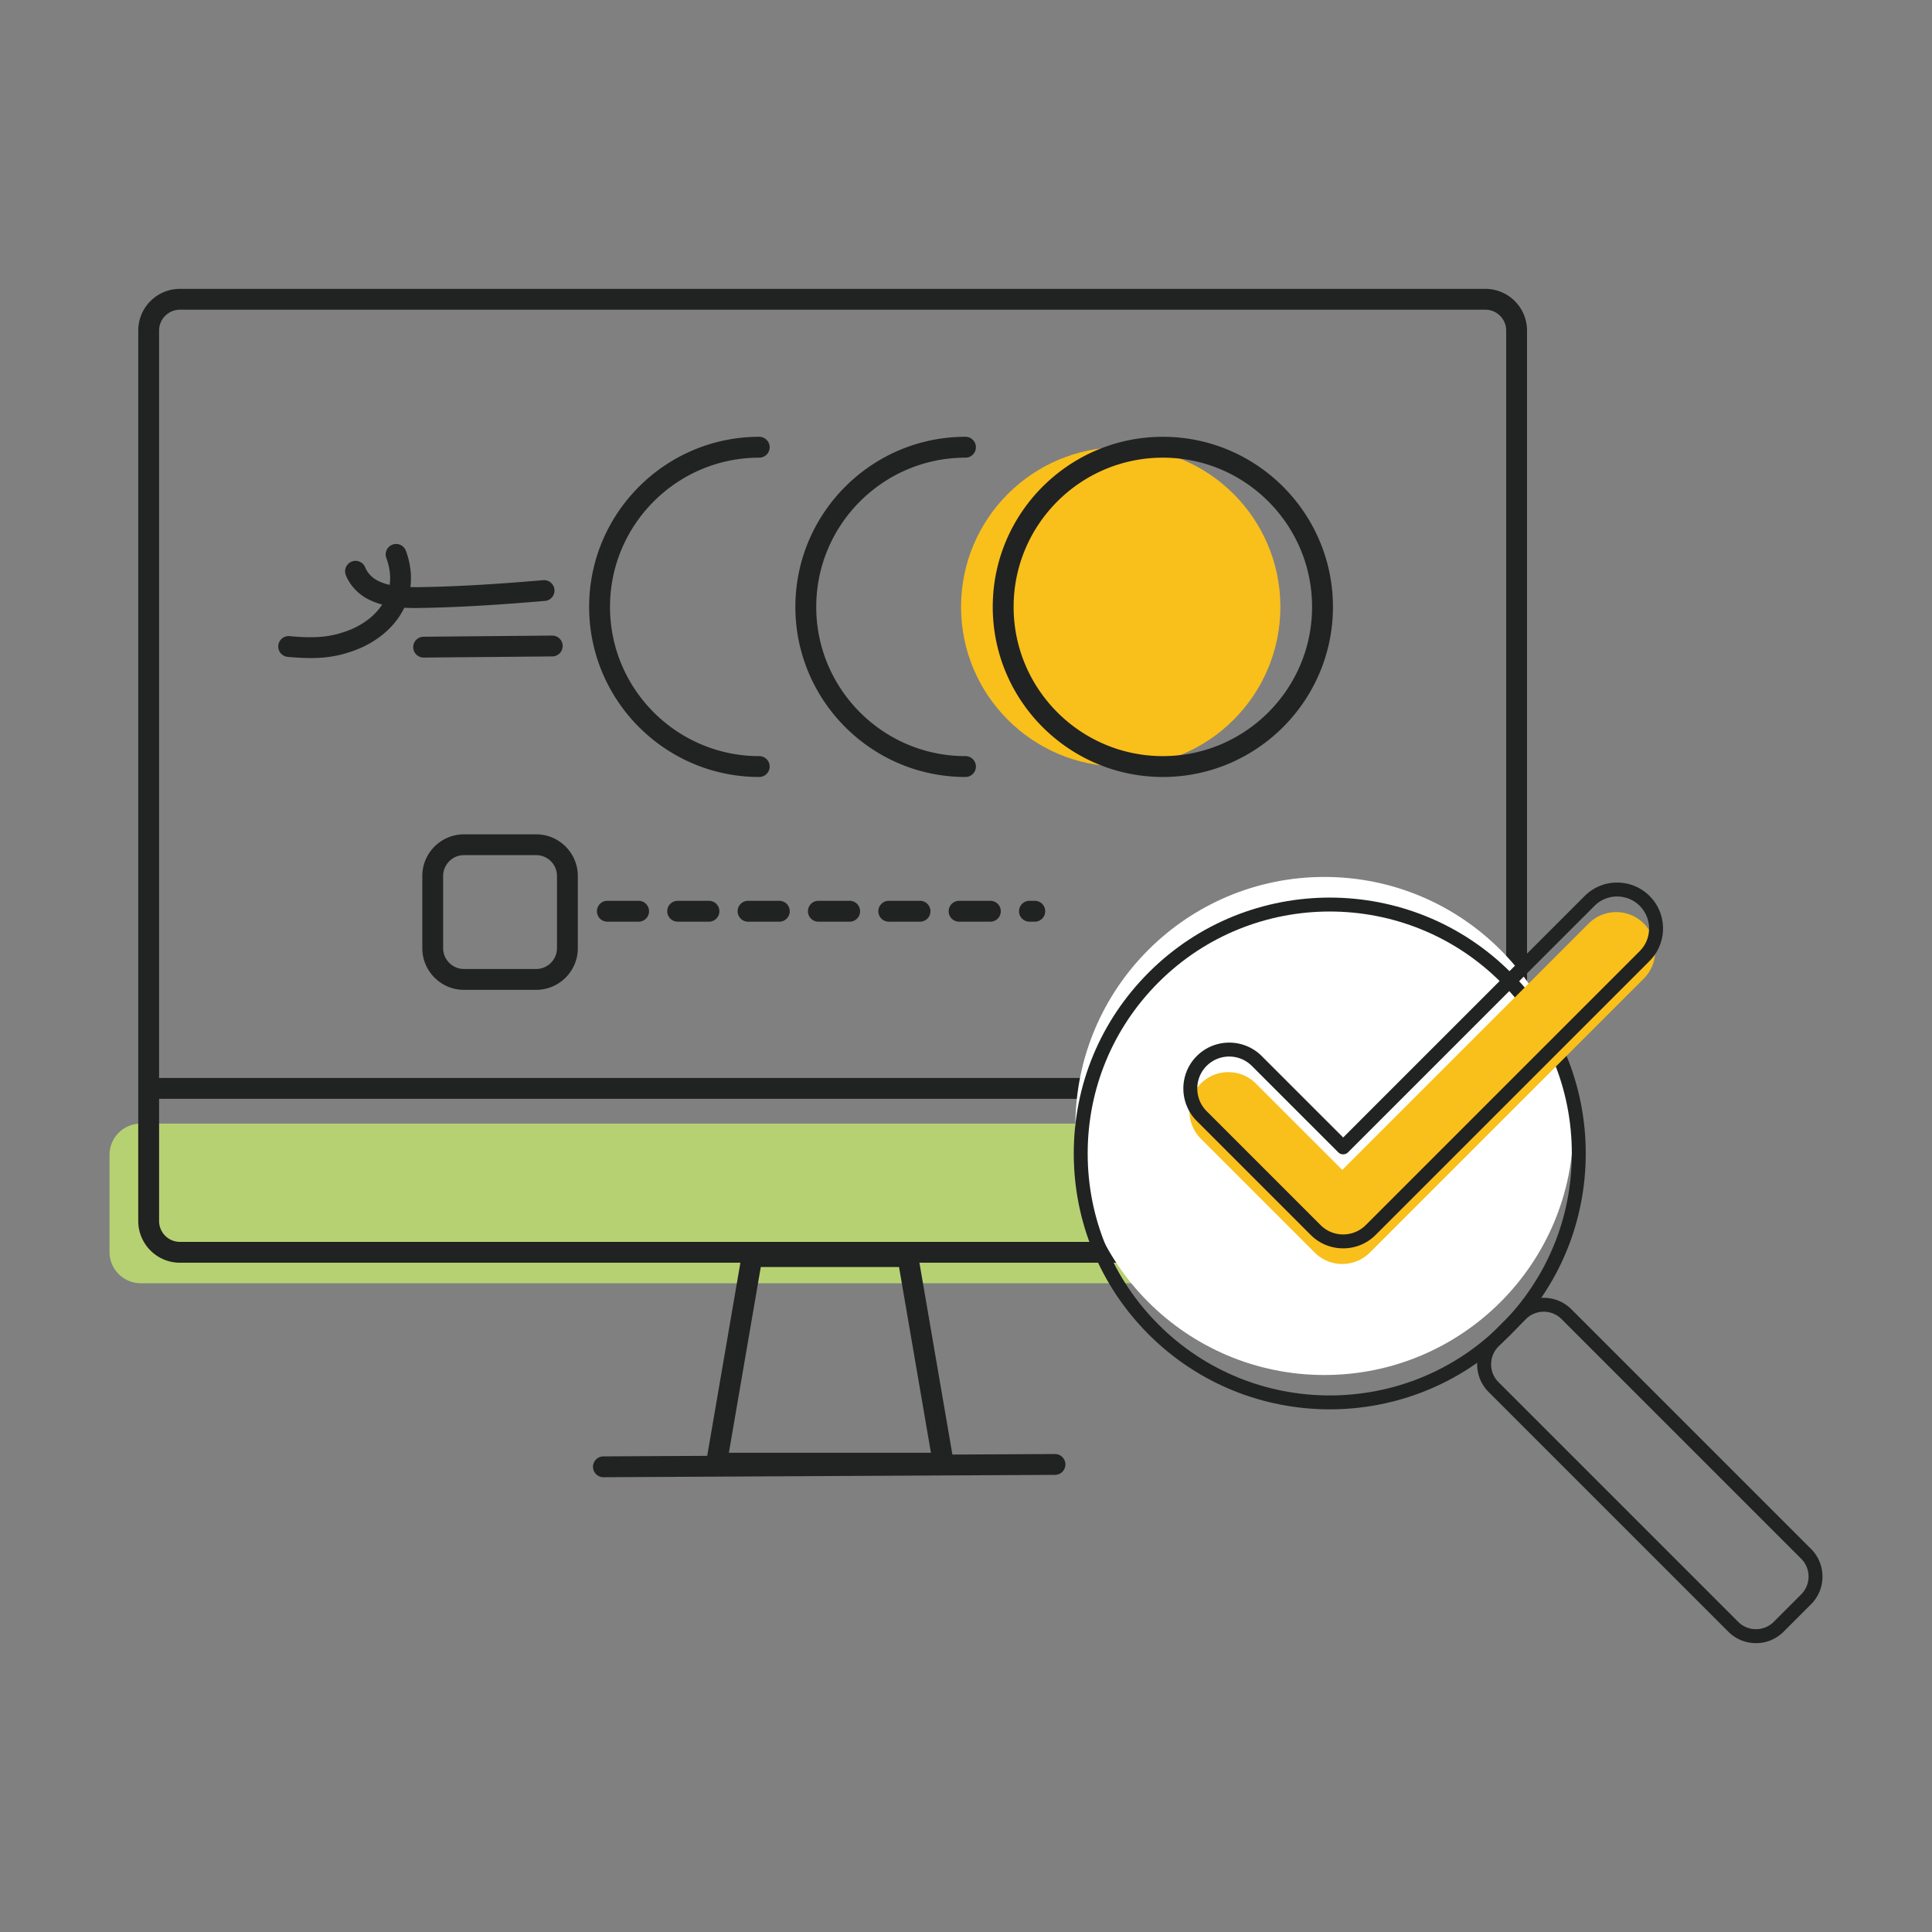 <svg xmlns="http://www.w3.org/2000/svg" viewBox="0 0 800 800" style="enable-background:new 0 0 800 800" xml:space="preserve"><rect x="0" y="0" width="800" height="800" fill="#808080" stroke="none"/><path style="fill:#b6d172" d="M58.295 465.254h540.196c7.152 0 12.95 5.798 12.95 12.95v40.213c0 7.152-5.798 12.95-12.95 12.95H58.295c-7.152 0-12.95-5.798-12.95-12.95v-40.213c0-7.152 5.797-12.95 12.95-12.95z"/><path style="fill:#212222" d="M623.494 454.994H63.803c-2.387 0-4.321-1.933-4.321-4.321s1.933-4.321 4.321-4.321h559.68c2.387 0 4.321 1.933 4.321 4.321s-1.933 4.321-4.321 4.321h.011zM390.604 610.196h-93.911a4.29 4.29 0 0 1-3.296-1.537 4.366 4.366 0 0 1-.955-3.517l14.697-85.526a4.321 4.321 0 0 1 4.251-3.587h64.517a4.304 4.304 0 0 1 4.251 3.587l14.697 85.526a4.323 4.323 0 0 1-.955 3.517 4.292 4.292 0 0 1-3.296 1.537zm-88.787-8.641h83.663l-13.206-76.896h-57.25l-13.207 76.896z"/><path style="fill:#212222" d="M249.866 611.687a4.322 4.322 0 0 1-4.321-4.297 4.309 4.309 0 0 1 4.297-4.332l186.983-.978h.023a4.322 4.322 0 0 1 4.321 4.297 4.309 4.309 0 0 1-4.297 4.332l-186.983.978h-.023zM615.051 522.865H74.505c-9.515 0-17.259-7.744-17.259-17.259V136.869c0-9.515 7.744-17.259 17.259-17.259h540.546c9.514 0 17.259 7.744 17.259 17.259v368.737c0 9.515-7.744 17.259-17.259 17.259zM74.505 128.24c-4.763 0-8.629 3.878-8.629 8.629v368.737c0 4.763 3.878 8.629 8.629 8.629h540.546c4.763 0 8.629-3.878 8.629-8.629V136.869c0-4.763-3.878-8.629-8.629-8.629H74.505z"/><circle style="fill:#f9bf1b" cx="464.065" cy="251.299" r="66.113"/><path style="fill:#212222" d="M481.51 321.732c-38.838 0-70.433-31.595-70.433-70.433s31.595-70.433 70.433-70.433 70.433 31.595 70.433 70.433-31.595 70.433-70.433 70.433zm0-132.225c-34.075 0-61.792 27.717-61.792 61.792s27.717 61.792 61.792 61.792 61.792-27.717 61.792-61.792-27.717-61.792-61.792-61.792zM399.781 321.732c-38.838 0-70.433-31.595-70.433-70.433s31.595-70.433 70.433-70.433c2.387 0 4.321 1.933 4.321 4.321s-1.933 4.321-4.321 4.321c-34.075 0-61.792 27.717-61.792 61.792s27.717 61.792 61.792 61.792a4.32 4.32 0 1 1 0 8.64zM314.383 321.732c-38.838 0-70.433-31.595-70.433-70.433s31.595-70.433 70.433-70.433c2.387 0 4.321 1.933 4.321 4.321s-1.933 4.321-4.321 4.321c-34.075 0-61.792 27.717-61.792 61.792s27.717 61.792 61.792 61.792a4.32 4.32 0 1 1 0 8.64zM128.413 272.483c-3.238 0-6.37-.221-9.293-.489-2.376-.221-4.123-2.329-3.89-4.693a4.31 4.31 0 0 1 4.693-3.89c6.533.606 14.138.943 21.079-1.258.035 0 .07-.023.105-.035 8.42-2.422 15.081-7.43 18.272-13.73 2.678-5.275 2.876-11.11.594-17.329-.827-2.236.326-4.716 2.562-5.543 2.236-.827 4.716.326 5.543 2.562 3.098 8.443 2.76 16.816-.99 24.211-4.274 8.42-12.845 15.023-23.536 18.109-5.054 1.595-10.213 2.096-15.128 2.096l-.011-.011z"/><path style="fill:#212222" d="M172.713 251.777c-6.533-.023-13.358-.303-19.565-3.319-4.449-2.026-8.199-5.904-9.945-10.318a4.318 4.318 0 1 1 8.036-3.168c.932 2.352 3.074 4.53 5.59 5.671 4.67 2.259 10.388 2.469 15.85 2.492 18.493-.233 36.8-1.595 52.254-2.9 2.352-.186 4.46 1.561 4.658 3.936a4.31 4.31 0 0 1-3.936 4.658c-15.617 1.316-34.11 2.69-52.941 2.935l-.001.013zM175.427 272.285a4.325 4.325 0 0 1-4.321-4.274 4.316 4.316 0 0 1 4.274-4.355l53.256-.477h.035a4.325 4.325 0 0 1 4.321 4.274 4.316 4.316 0 0 1-4.274 4.355l-53.256.477h-.035zM222.009 409.879h-29.883c-9.515 0-17.259-7.744-17.259-17.259v-29.883c0-9.515 7.744-17.259 17.259-17.259h29.883c9.515 0 17.259 7.744 17.259 17.259v29.883c0 9.514-7.744 17.259-17.259 17.259zm-29.882-55.783c-4.763 0-8.629 3.878-8.629 8.629v29.883c0 4.763 3.878 8.629 8.629 8.629h29.883c4.763 0 8.629-3.878 8.629-8.629v-29.883c0-4.763-3.878-8.629-8.629-8.629h-29.883zM428.476 381.649h-2.201a4.334 4.334 0 0 1-4.321-4.321 4.334 4.334 0 0 1 4.321-4.321h2.201a4.32 4.32 0 0 1 4.321 4.321 4.32 4.32 0 0 1-4.321 4.321zm-18.389 0h-12.95a4.334 4.334 0 0 1-4.321-4.321 4.334 4.334 0 0 1 4.321-4.321h12.95a4.32 4.32 0 0 1 4.321 4.321 4.319 4.319 0 0 1-4.321 4.321zm-29.126 0h-12.95c-2.376 0-4.309-1.945-4.309-4.321 0-2.376 1.933-4.321 4.309-4.321h12.95a4.32 4.32 0 0 1 4.321 4.321 4.319 4.319 0 0 1-4.321 4.321zm-29.137 0h-12.95a4.334 4.334 0 0 1-4.321-4.321 4.334 4.334 0 0 1 4.321-4.321h12.95a4.32 4.32 0 0 1 4.321 4.321 4.32 4.32 0 0 1-4.321 4.321zm-29.126 0H309.76c-2.387 0-4.332-1.945-4.332-4.321 0-2.376 1.945-4.321 4.332-4.321h12.938a4.32 4.32 0 0 1 4.321 4.321 4.32 4.32 0 0 1-4.321 4.321zm-29.126 0H280.61a4.334 4.334 0 0 1-4.321-4.321 4.334 4.334 0 0 1 4.321-4.321h12.962a4.316 4.316 0 0 1 4.309 4.321 4.316 4.316 0 0 1-4.309 4.321zm-29.137 0h-12.95c-2.376 0-4.309-1.945-4.309-4.321 0-2.376 1.933-4.321 4.309-4.321h12.95a4.32 4.32 0 0 1 4.321 4.321 4.32 4.32 0 0 1-4.321 4.321z"/><circle style="fill:#fff" cx="548.406" cy="466.244" r="103.119"/><path style="fill:#212222" d="M550.626 583.581c-27.142 0-54.292-10.329-74.958-30.995-20.022-20.022-31.046-46.644-31.046-74.958 0-28.313 11.023-54.935 31.046-74.958 41.331-41.331 108.584-41.331 149.908 0 20.022 20.022 31.046 46.644 31.046 74.958s-11.023 54.935-31.046 74.958c-20.666 20.666-47.808 30.995-74.958 30.995h.008zm0-206.144c-25.668 0-51.335 9.773-70.881 29.311-18.931 18.931-29.361 44.107-29.361 70.881s10.43 51.95 29.361 70.881c39.083 39.083 102.678 39.083 141.754 0 18.931-18.931 29.361-44.107 29.361-70.881s-10.43-51.943-29.361-70.881c-19.538-19.538-45.213-29.311-70.881-29.311h.008z"/><path style="fill:#212222" d="M727.098 680.383a16.09 16.09 0 0 1-11.45-4.742l-99.245-99.245c-6.318-6.318-6.318-16.589 0-22.899l11.363-11.363c6.318-6.318 16.589-6.318 22.906 0l99.245 99.245c6.318 6.318 6.318 16.589 0 22.907l-11.363 11.363a16.09 16.09 0 0 1-11.45 4.742l-.006-.008zm-87.875-137.23a10.393 10.393 0 0 0-7.373 3.05l-11.363 11.363c-4.062 4.07-4.062 10.683 0 14.746l99.245 99.245a10.387 10.387 0 0 0 7.373 3.058c2.783 0 5.407-1.084 7.373-3.058l11.363-11.363c4.062-4.07 4.062-10.683 0-14.746l-99.245-99.245a10.405 10.405 0 0 0-7.373-3.05zm108.656 119.079z"/><path style="fill:#f9bf1b" d="M555.808 523.391a16.124 16.124 0 0 1-11.406-4.727l-47.172-47.172c-6.296-6.296-6.296-16.509 0-22.813 6.296-6.296 16.509-6.296 22.813 0l35.766 35.766L657.843 382.41c6.296-6.296 16.509-6.296 22.813 0 6.296 6.296 6.296 16.509 0 22.813L567.222 518.656a16.141 16.141 0 0 1-11.406 4.727l-.008.008z"/><path style="fill:#212222" d="M556.177 516.914a18.924 18.924 0 0 1-13.445-5.566l-47.172-47.172c-7.409-7.416-7.409-19.473 0-26.889 7.416-7.409 19.473-7.416 26.889 0l33.727 33.727 99.996-99.996c3.592-3.592 8.363-5.566 13.445-5.566s9.852 1.981 13.445 5.566c7.416 7.416 7.416 19.473 0 26.889L569.629 511.349a18.88 18.88 0 0 1-13.445 5.566h-.007zm-47.172-79.424a13.22 13.22 0 0 0-9.368 3.874c-5.161 5.161-5.161 13.568 0 18.736l47.172 47.172a13.173 13.173 0 0 0 9.368 3.882c3.535 0 6.867-1.381 9.368-3.882l113.434-113.434c5.161-5.161 5.161-13.568 0-18.736a13.16 13.16 0 0 0-9.368-3.882 13.16 13.16 0 0 0-9.368 3.882L558.208 477.137a2.877 2.877 0 0 1-4.076 0l-35.766-35.766a13.216 13.216 0 0 0-9.368-3.874l.007-.007z"/></svg>